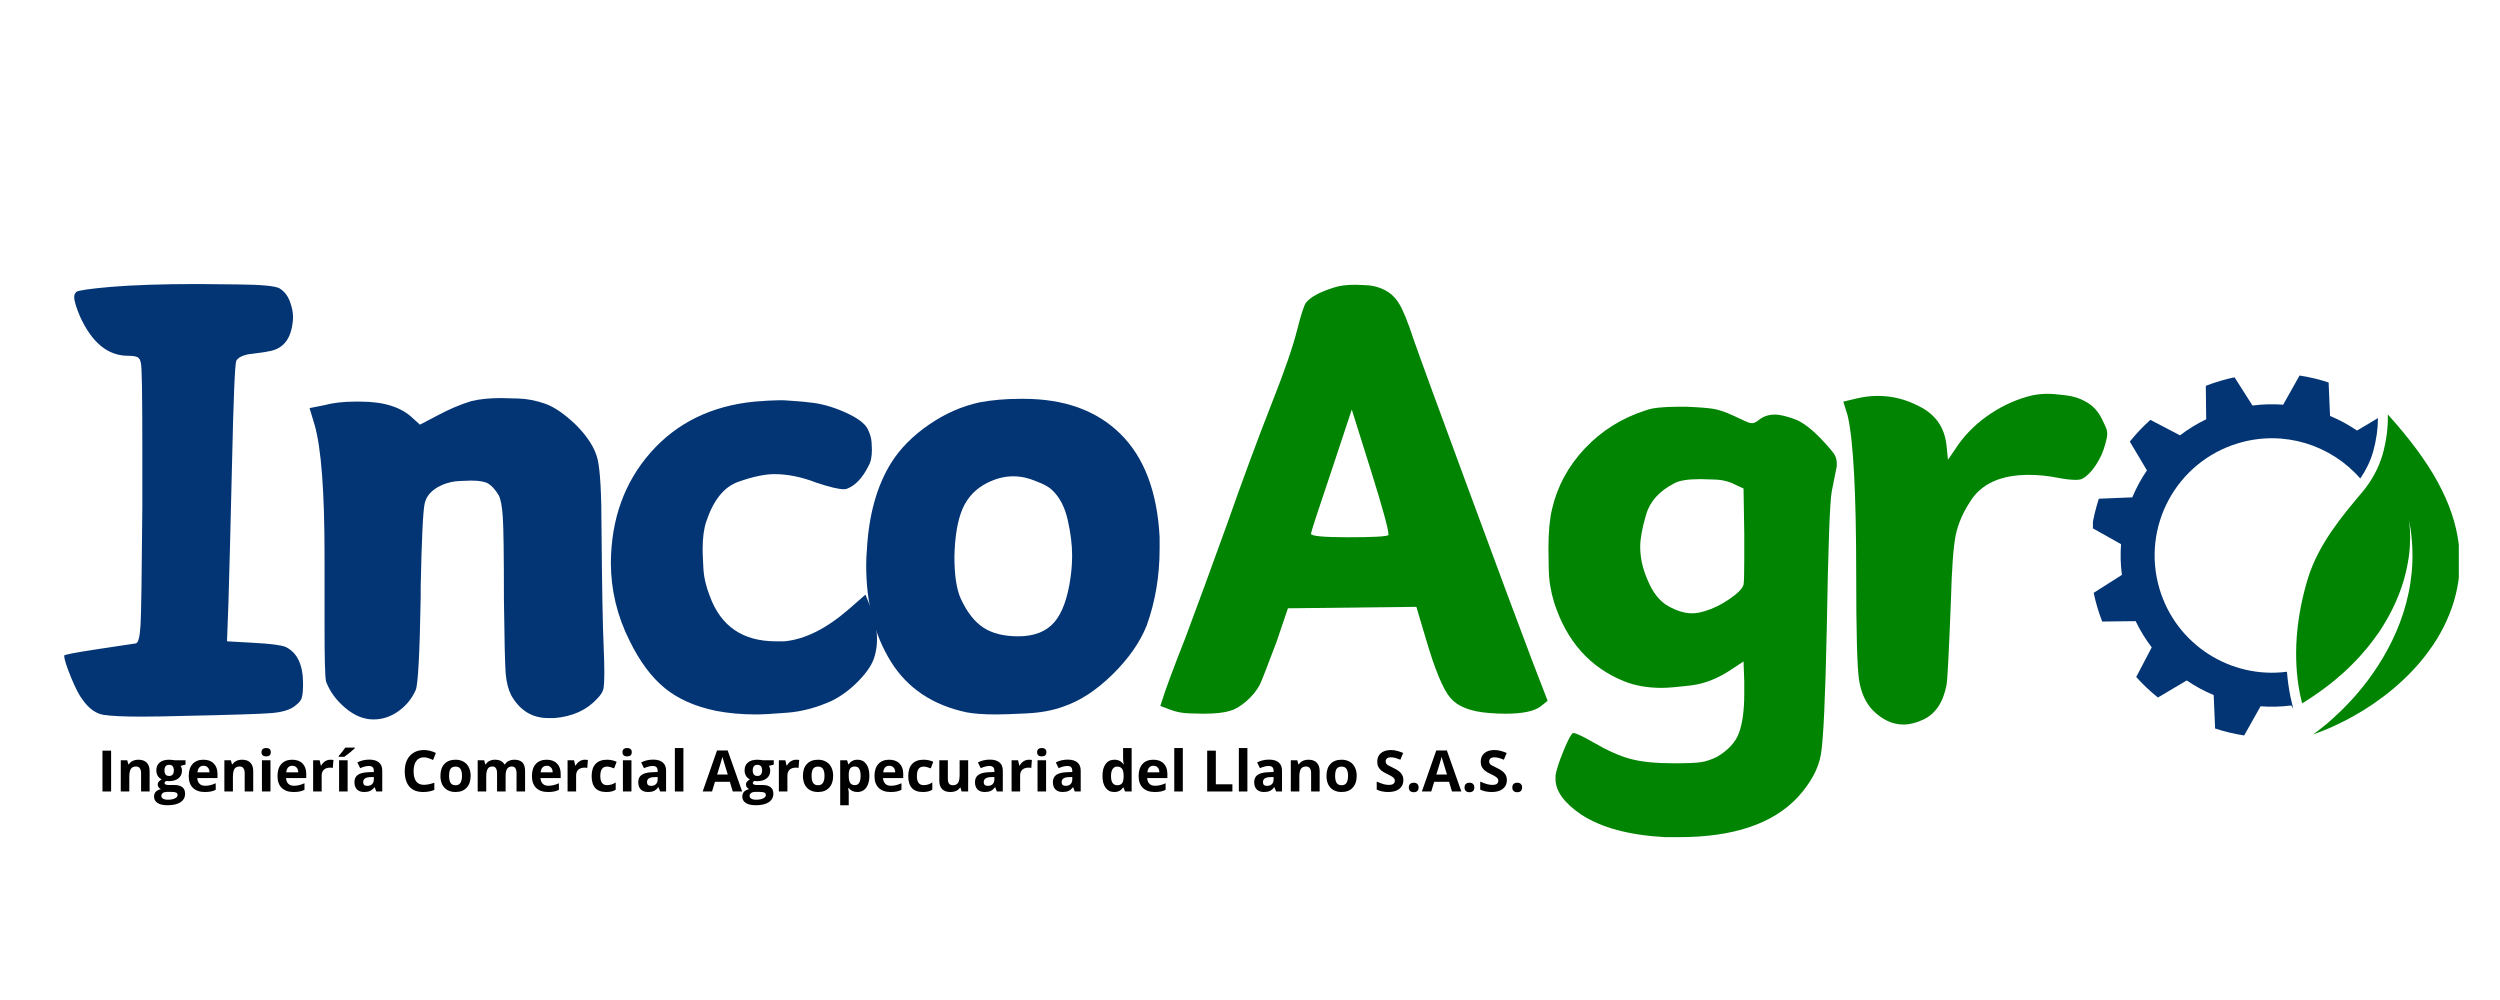 <svg xmlns="http://www.w3.org/2000/svg" xmlns:xlink="http://www.w3.org/1999/xlink" width="500" zoomAndPan="magnify" viewBox="0 0 375 150" height="200" preserveAspectRatio="xMidYMid meet" version="1.0"><defs><g/><clipPath id="5b97b44ee2"><path d="M 313.938 56.312 L 357 56.312 L 357 110.578 L 313.938 110.578 Z M 313.938 56.312 " clip-rule="nonzero"/></clipPath><clipPath id="ed7ab0eae5"><path d="M 344 62 L 368.824 62 L 368.824 110.578 L 344 110.578 Z M 344 62 " clip-rule="nonzero"/></clipPath></defs><rect x="-37.5" width="450" fill="#ffffff" y="-15" height="180" fill-opacity="1"/><rect x="-37.5" width="450" fill="#ffffff" y="-15" height="180" fill-opacity="1"/><g clip-path="url(#5b97b44ee2)"><path fill="#033474" d="M 319.473 66.238 C 320.406 65.074 321.434 63.984 322.555 62.98 L 327 65.301 C 328.211 64.379 329.523 63.566 330.93 62.891 L 330.871 57.875 C 331.566 57.605 332.273 57.363 333 57.148 C 333.723 56.93 334.449 56.746 335.18 56.594 L 337.871 60.828 C 339.418 60.629 340.961 60.59 342.477 60.703 L 344.934 56.328 C 346.422 56.559 347.879 56.906 349.293 57.375 L 349.504 62.391 C 350.922 62.98 352.277 63.719 353.551 64.582 L 356.695 62.715 C 356.691 64.34 356.445 66.047 355.957 67.793 C 355.562 69.164 354.895 70.539 354.039 71.773 C 349.656 66.746 342.586 64.445 335.77 66.473 C 326.461 69.238 321.16 79.027 323.926 88.332 C 326.422 96.727 334.629 101.863 343.043 100.762 C 343.145 102.035 343.316 103.281 343.562 104.492 C 343.652 104.93 343.758 105.383 343.883 105.875 L 343.988 106.289 L 343.688 105.82 C 342.141 106.02 340.598 106.059 339.082 105.945 L 336.625 110.32 C 335.137 110.09 333.68 109.742 332.266 109.273 L 332.055 104.258 C 330.637 103.668 329.277 102.93 328.008 102.066 L 323.691 104.629 C 322.527 103.699 321.438 102.668 320.434 101.551 L 322.758 97.102 C 321.832 95.895 321.023 94.582 320.348 93.172 L 315.328 93.23 C 315.062 92.539 314.816 91.828 314.602 91.105 C 314.387 90.379 314.203 89.652 314.051 88.926 L 318.285 86.234 C 318.082 84.688 318.043 83.145 318.156 81.625 L 313.781 79.168 C 314.012 77.684 314.363 76.227 314.828 74.809 L 319.844 74.602 C 320.438 73.18 321.172 71.824 322.039 70.555 L 319.473 66.238 " fill-opacity="1" fill-rule="nonzero"/></g><g clip-path="url(#ed7ab0eae5)"><path fill="#008402" d="M 346.977 110.16 C 346.977 110.16 347.051 110.113 347.188 110.008 C 347.324 109.906 347.527 109.754 347.785 109.555 C 348.043 109.355 348.355 109.109 348.715 108.816 C 348.891 108.672 349.082 108.516 349.281 108.344 C 349.477 108.168 349.684 107.984 349.902 107.789 C 350.336 107.398 350.805 106.965 351.293 106.488 C 351.781 106 352.289 105.473 352.812 104.906 C 352.941 104.762 353.07 104.617 353.203 104.473 C 353.332 104.32 353.465 104.168 353.598 104.016 C 353.859 103.703 354.125 103.387 354.391 103.059 C 354.652 102.727 354.922 102.398 355.184 102.043 C 355.445 101.691 355.703 101.332 355.961 100.961 C 358.031 98.008 359.883 94.414 360.93 90.453 C 361.059 89.957 361.18 89.457 361.285 88.953 C 361.391 88.453 361.484 87.945 361.559 87.426 C 361.715 86.391 361.816 85.344 361.855 84.293 C 361.891 83.227 361.867 82.152 361.777 81.07 C 361.734 80.531 361.676 79.992 361.598 79.445 C 361.516 78.898 361.418 78.352 361.305 77.805 C 361.297 77.754 361.289 77.73 361.289 77.73 L 361.305 77.805 C 361.355 78.074 361.535 79.102 361.52 80.699 C 361.516 81.5 361.465 82.457 361.316 83.539 C 361.16 84.609 360.922 85.828 360.531 87.141 C 360.336 87.793 360.102 88.473 359.828 89.184 C 359.559 89.895 359.23 90.605 358.863 91.359 C 358.5 92.113 358.074 92.867 357.598 93.645 C 357.359 94.035 357.113 94.438 356.844 94.828 C 356.574 95.219 356.289 95.613 355.988 96.016 C 355.395 96.824 354.727 97.613 353.996 98.43 C 353.633 98.844 353.242 99.234 352.84 99.641 C 352.438 100.039 352.02 100.457 351.578 100.852 C 349.812 102.453 347.738 104.023 345.316 105.508 C 345.207 105.074 345.105 104.637 345.016 104.199 C 344.441 101.383 344.297 98.426 344.516 95.48 C 344.629 94.016 344.828 92.527 345.113 91.059 C 345.254 90.32 345.422 89.602 345.602 88.863 C 345.785 88.133 345.988 87.402 346.211 86.684 C 347.77 81.715 351.074 77.68 354.312 73.848 C 355.738 72.18 356.812 70.176 357.383 68.199 C 357.938 66.227 358.23 64.176 358.168 62.164 C 361.359 65.703 363.859 69.027 365.625 72.246 C 366.508 73.855 367.211 75.438 367.742 76.996 C 368.273 78.559 368.613 80.074 368.805 81.582 C 368.898 82.328 368.957 83.082 368.969 83.812 C 368.98 84.543 368.953 85.266 368.895 85.984 C 368.777 87.426 368.492 88.801 368.102 90.156 C 367.297 92.836 366.004 95.352 364.391 97.559 C 361.188 102.008 356.789 105.301 353.223 107.301 C 352.777 107.551 352.348 107.789 351.934 108.008 C 351.52 108.227 351.117 108.418 350.742 108.598 C 350.363 108.781 350.008 108.945 349.676 109.098 C 349.348 109.246 349.035 109.371 348.758 109.484 C 348.199 109.711 347.754 109.883 347.445 109.996 C 347.141 110.109 346.977 110.16 346.977 110.16 " fill-opacity="1" fill-rule="nonzero"/></g><g fill="#033474" fill-opacity="1"><g transform="translate(6.396, 107.385)"><g><path d="M 10.109 -64.344 C 13.555 -64.633 17.938 -64.781 23.25 -64.781 C 23.895 -64.781 25.938 -64.758 29.375 -64.719 C 32.82 -64.688 34.867 -64.492 35.516 -64.141 C 36.234 -63.703 36.754 -63.051 37.078 -62.188 C 37.398 -61.332 37.562 -60.547 37.562 -59.828 C 37.562 -59.473 37.523 -59.078 37.453 -58.641 C 37.086 -56.273 35.867 -54.953 33.797 -54.672 C 33.578 -54.598 32.57 -54.453 30.781 -54.234 C 29.844 -54.016 29.266 -53.691 29.047 -53.266 C 28.836 -52.766 28.625 -47.598 28.406 -37.766 C 28.195 -28.797 28.02 -21.91 27.875 -17.109 L 27.656 -11.188 L 31.531 -10.969 C 34.188 -10.832 35.836 -10.617 36.484 -10.328 C 38.203 -9.473 39.062 -7.645 39.062 -4.844 C 39.062 -3.906 39.004 -3.223 38.891 -2.797 C 38.785 -2.367 38.484 -1.973 37.984 -1.609 C 37.266 -0.961 36.047 -0.566 34.328 -0.422 C 32.609 -0.285 28.234 -0.145 21.203 0 C 18.691 0.07 16.539 0.109 14.75 0.109 C 12.164 0.109 10.297 0.02 9.141 -0.156 C 7.992 -0.344 6.957 -1.082 6.031 -2.375 C 5.52 -3.008 4.926 -4.148 4.25 -5.797 C 3.57 -7.453 3.234 -8.535 3.234 -9.047 C 3.234 -9.18 4.879 -9.5 8.172 -10 C 11.547 -10.508 13.484 -10.801 13.984 -10.875 C 14.348 -10.938 14.582 -11.863 14.688 -13.656 C 14.789 -15.457 14.879 -21.344 14.953 -31.312 C 14.953 -34.758 14.953 -37.773 14.953 -40.359 C 14.953 -48.172 14.883 -52.332 14.75 -52.844 C 14.676 -53.344 14.508 -53.66 14.25 -53.797 C 14 -53.941 13.52 -54.016 12.812 -54.016 C 9.789 -54.016 7.383 -55.988 5.594 -59.938 C 5.02 -61.301 4.734 -62.27 4.734 -62.844 C 4.734 -63.133 4.836 -63.383 5.047 -63.594 C 5.266 -63.812 6.953 -64.062 10.109 -64.344 Z M 10.109 -64.344 "/></g></g></g><g fill="#033474" fill-opacity="1"><g transform="translate(43.198, 107.385)"><g><path d="M 27.547 -47.234 C 28.766 -47.523 30.234 -47.672 31.953 -47.672 C 32.316 -47.672 33.16 -47.648 34.484 -47.609 C 35.816 -47.578 37.195 -47.312 38.625 -46.812 C 39.988 -46.312 41.5 -45.27 43.156 -43.688 C 44.945 -41.895 46.039 -40.172 46.438 -38.516 C 46.832 -36.867 47.031 -33.32 47.031 -27.875 C 47.102 -19.406 47.207 -13.629 47.344 -10.547 C 47.414 -8.898 47.453 -7.535 47.453 -6.453 C 47.453 -5.453 47.414 -4.695 47.344 -4.188 C 47.27 -3.688 46.945 -3.148 46.375 -2.578 C 44.801 -0.859 42.648 0.109 39.922 0.328 C 39.641 0.328 39.352 0.328 39.062 0.328 C 36.625 0.328 34.758 -0.82 33.469 -3.125 C 33.039 -3.977 32.77 -5.051 32.656 -6.344 C 32.551 -7.633 32.461 -11.332 32.391 -17.438 C 32.391 -24.176 32.332 -28.316 32.219 -29.859 C 32.113 -31.398 31.922 -32.457 31.641 -33.031 C 31.141 -33.895 30.598 -34.504 30.016 -34.859 C 29.516 -35.148 28.656 -35.297 27.438 -35.297 C 27.227 -35.297 26.672 -35.273 25.766 -35.234 C 24.867 -35.203 23.992 -35.008 23.141 -34.656 C 23.066 -34.582 22.992 -34.547 22.922 -34.547 C 21.555 -33.898 20.75 -33 20.5 -31.844 C 20.25 -30.695 20.051 -26.539 19.906 -19.375 C 19.906 -18.727 19.906 -18.223 19.906 -17.859 C 19.758 -9.328 19.508 -4.664 19.156 -3.875 C 18.582 -2.582 17.719 -1.523 16.562 -0.703 C 15.414 0.117 14.164 0.531 12.812 0.531 C 11.375 0.531 9.973 -0.039 8.609 -1.188 C 7.242 -2.332 6.273 -3.66 5.703 -5.172 C 5.555 -5.879 5.484 -8.566 5.484 -13.234 C 5.484 -14.816 5.484 -16.609 5.484 -18.609 C 5.484 -20.547 5.484 -22.344 5.484 -24 C 5.484 -33.688 4.984 -40.25 3.984 -43.688 L 3.234 -46.172 L 5.375 -46.594 C 6.738 -46.957 8.281 -47.141 10 -47.141 C 10.289 -47.141 10.582 -47.141 10.875 -47.141 C 14.383 -47.141 17 -46.312 18.719 -44.656 L 19.797 -43.688 L 22.484 -45.094 C 24.211 -46.02 25.898 -46.734 27.547 -47.234 Z M 27.547 -47.234 "/></g></g></g><g fill="#033474" fill-opacity="1"><g transform="translate(88.395, 107.385)"><g><path d="M 24.75 -47.141 C 26.395 -47.273 27.613 -47.344 28.406 -47.344 C 28.695 -47.344 28.945 -47.344 29.156 -47.344 C 29.301 -47.344 29.836 -47.305 30.766 -47.234 C 31.703 -47.172 32.422 -47.102 32.922 -47.031 C 34.648 -46.883 36.445 -46.395 38.312 -45.562 C 40.176 -44.738 41.32 -43.898 41.75 -43.047 C 42.113 -42.328 42.312 -41.645 42.344 -41 C 42.375 -40.352 42.391 -39.992 42.391 -39.922 C 42.391 -38.848 42.211 -38.023 41.859 -37.453 C 40.992 -35.723 39.953 -34.609 38.734 -34.109 C 38.598 -34.035 38.422 -34 38.203 -34 C 37.41 -34 36.047 -34.32 34.109 -34.969 C 31.891 -35.832 29.773 -36.266 27.766 -36.266 C 26.328 -36.266 24.531 -35.883 22.375 -35.125 C 20.227 -34.375 18.617 -32.383 17.547 -29.156 C 17.18 -28.082 17 -26.688 17 -24.969 C 17 -24.531 17.035 -23.613 17.109 -22.219 C 17.18 -20.82 17.504 -19.406 18.078 -17.969 C 19.723 -13.445 23.023 -11.188 27.984 -11.188 C 28.41 -11.188 28.836 -11.188 29.266 -11.188 C 32.348 -11.477 35.578 -13.094 38.953 -16.031 L 41.422 -18.188 L 42.078 -16.578 C 42.797 -14.773 43.156 -13.086 43.156 -11.516 C 43.156 -10.648 43.047 -9.828 42.828 -9.047 C 42.535 -7.891 41.742 -6.645 40.453 -5.312 C 39.172 -3.988 37.812 -2.973 36.375 -2.266 C 34.145 -1.254 31.938 -0.66 29.75 -0.484 C 27.562 -0.305 25.969 -0.219 24.969 -0.219 C 22.883 -0.219 20.91 -0.395 19.047 -0.75 C 15.891 -1.395 13.305 -2.539 11.297 -4.188 C 9.285 -5.844 7.531 -8.211 6.031 -11.297 C 4.164 -15.023 3.234 -18.938 3.234 -23.031 C 3.297 -29.562 5.281 -35.051 9.188 -39.5 C 13.102 -43.945 18.289 -46.492 24.75 -47.141 Z M 24.75 -47.141 "/></g></g></g><g fill="#033474" fill-opacity="1"><g transform="translate(129.287, 107.385)"><g><path d="M 17.641 -47.031 C 19.516 -47.383 21.562 -47.562 23.781 -47.562 C 23.926 -47.562 24.07 -47.562 24.219 -47.562 C 30.383 -47.562 35.242 -45.801 38.797 -42.281 C 42.348 -38.77 44.301 -33.609 44.656 -26.797 C 44.656 -26.223 44.656 -25.648 44.656 -25.078 C 44.656 -20.984 44.008 -17.145 42.719 -13.562 C 41.719 -11.051 40.016 -8.609 37.609 -6.234 C 35.203 -3.867 32.742 -2.258 30.234 -1.406 C 28.66 -0.82 26.812 -0.477 24.688 -0.375 C 22.57 -0.27 21.051 -0.219 20.125 -0.219 C 18.332 -0.219 16.863 -0.32 15.719 -0.531 C 10.625 -1.613 6.836 -4.145 4.359 -8.125 C 1.879 -12.102 0.641 -16.926 0.641 -22.594 C 0.641 -23.383 0.676 -24.176 0.75 -24.969 C 1.039 -30.207 2.258 -34.547 4.406 -37.984 C 5.77 -40.141 7.656 -42.039 10.062 -43.688 C 12.469 -45.344 14.992 -46.457 17.641 -47.031 Z M 26.156 -35.188 C 25 -35.688 23.848 -35.938 22.703 -35.938 C 21.41 -35.938 20.117 -35.613 18.828 -34.969 C 17.109 -34.113 15.867 -32.82 15.109 -31.094 C 14.359 -29.375 13.945 -26.973 13.875 -23.891 C 13.875 -21.086 14.195 -18.973 14.844 -17.547 C 15.781 -15.535 16.91 -14.098 18.234 -13.234 C 19.566 -12.367 21.305 -11.938 23.453 -11.938 C 25.828 -11.938 27.625 -12.633 28.844 -14.031 C 30.062 -15.438 30.883 -17.719 31.312 -20.875 C 31.457 -21.945 31.531 -23.023 31.531 -24.109 C 31.531 -25.68 31.312 -27.438 30.875 -29.375 C 30.445 -31.312 29.66 -32.816 28.516 -33.891 C 28.086 -34.328 27.301 -34.758 26.156 -35.188 Z M 26.156 -35.188 "/></g></g></g><g fill="#008402" fill-opacity="1"><g transform="translate(171.674, 107.385)"><g><path d="M 28.406 -64.25 C 29.195 -64.531 30.273 -64.672 31.641 -64.672 C 31.785 -64.672 32.305 -64.648 33.203 -64.609 C 34.098 -64.578 34.938 -64.383 35.719 -64.031 C 36.727 -63.594 37.535 -62.891 38.141 -61.922 C 38.754 -60.953 39.492 -59.145 40.359 -56.5 C 41.285 -53.844 44.047 -46.289 48.641 -33.844 C 53.234 -21.395 56.391 -12.91 58.109 -8.391 L 60.469 -2.266 L 59.516 -1.5 C 58.578 -0.719 56.781 -0.328 54.125 -0.328 C 53.332 -0.328 52.508 -0.363 51.656 -0.438 C 48.926 -0.645 47.004 -1.395 45.891 -2.688 C 44.785 -3.977 43.551 -6.957 42.188 -11.625 L 40.781 -16.359 L 21.516 -16.141 L 19.797 -11.078 C 18.504 -7.641 17.68 -5.523 17.328 -4.734 C 16.828 -3.797 16.145 -2.953 15.281 -2.203 C 14.414 -1.453 13.594 -0.969 12.812 -0.75 C 11.875 -0.469 10.547 -0.328 8.828 -0.328 C 8.609 -0.328 7.926 -0.344 6.781 -0.375 C 5.633 -0.414 4.629 -0.613 3.766 -0.969 L 2.375 -1.5 L 3.125 -3.766 C 3.195 -3.984 3.41 -4.578 3.766 -5.547 C 4.117 -6.516 4.508 -7.551 4.938 -8.656 C 5.375 -9.77 5.773 -10.797 6.141 -11.734 C 7.859 -16.316 9.938 -21.984 12.375 -28.734 C 14.664 -35.266 16.961 -41.469 19.266 -47.344 C 21.055 -51.863 22.273 -55.414 22.922 -58 C 23.492 -60.227 23.926 -61.555 24.219 -61.984 C 24.926 -62.848 26.32 -63.602 28.406 -64.25 Z M 36.594 -27.125 C 36.594 -27.125 36.594 -27.156 36.594 -27.219 C 36.594 -28.008 35.727 -31.164 34 -36.688 L 31.094 -45.953 L 28.094 -36.906 C 26.082 -30.957 25.039 -27.766 24.969 -27.328 C 24.969 -26.973 26.832 -26.797 30.562 -26.797 C 34.289 -26.797 36.301 -26.906 36.594 -27.125 Z M 36.594 -27.125 "/></g></g></g><g fill="#008402" fill-opacity="1"><g transform="translate(229.031, 107.385)"><g><path d="M 17.859 -45.844 C 18.797 -46.195 20.41 -46.375 22.703 -46.375 C 23.066 -46.375 23.461 -46.375 23.891 -46.375 C 25.828 -46.301 27.207 -46.191 28.031 -46.047 C 28.852 -45.91 29.875 -45.555 31.094 -44.984 C 32.457 -44.336 33.227 -43.992 33.406 -43.953 C 33.594 -43.922 33.723 -43.906 33.797 -43.906 C 34.078 -43.906 34.43 -44.082 34.859 -44.438 C 35.504 -44.945 36.297 -45.203 37.234 -45.203 C 37.879 -45.203 38.828 -44.984 40.078 -44.547 C 41.336 -44.117 42.828 -42.973 44.547 -41.109 C 45.484 -40.098 46.039 -39.414 46.219 -39.062 C 46.395 -38.707 46.484 -38.312 46.484 -37.875 C 46.484 -37.727 46.484 -37.586 46.484 -37.453 C 45.984 -35.016 45.734 -33.758 45.734 -33.688 C 45.441 -32.176 45.191 -25.285 44.984 -13.016 C 44.766 -2.617 44.473 3.633 44.109 5.75 C 43.754 7.875 42.609 10.008 40.672 12.156 C 36.941 16.176 30.988 18.188 22.812 18.188 C 22.164 18.188 21.484 18.188 20.766 18.188 C 15.316 17.895 11.086 16.75 8.078 14.75 C 5.555 13.02 4.297 11.258 4.297 9.469 C 4.297 9.32 4.297 9.145 4.297 8.938 C 4.441 8.07 4.836 6.848 5.484 5.266 C 6.129 3.691 6.598 2.797 6.891 2.578 C 6.891 2.578 6.926 2.578 7 2.578 C 7.352 2.578 8.352 3.047 10 3.984 C 12.082 5.203 13.93 6.023 15.547 6.453 C 17.16 6.891 19.332 7.109 22.062 7.109 C 24.07 7.109 25.43 7.051 26.141 6.938 C 26.859 6.832 27.648 6.566 28.516 6.141 C 30.234 5.129 31.344 3.906 31.844 2.469 C 32.352 1.039 32.609 -0.891 32.609 -3.328 C 32.609 -3.91 32.609 -4.523 32.609 -5.172 L 32.5 -8.172 L 30.891 -7.109 C 28.805 -5.672 26.723 -4.828 24.641 -4.578 C 22.555 -4.328 21.086 -4.203 20.234 -4.203 C 18.148 -4.203 16.285 -4.523 14.641 -5.172 C 9.473 -7.242 5.957 -11.188 4.094 -17 C 3.582 -18.656 3.312 -20.32 3.281 -22 C 3.25 -23.688 3.234 -24.711 3.234 -25.078 C 3.234 -27.516 3.41 -29.484 3.766 -30.984 C 4.555 -34.43 6.207 -37.484 8.719 -40.141 C 11.227 -42.797 14.273 -44.695 17.859 -45.844 Z M 31.312 -34.656 C 30.383 -35.156 29.328 -35.422 28.141 -35.453 C 26.953 -35.492 26.254 -35.516 26.047 -35.516 C 24.109 -35.516 22.781 -35.297 22.062 -34.859 C 19.832 -33.711 18.43 -32.133 17.859 -30.125 C 17.285 -28.125 17 -26.547 17 -25.391 C 17 -23.742 17.359 -22.098 18.078 -20.453 C 18.867 -18.516 19.91 -17.188 21.203 -16.469 C 22.492 -15.75 23.676 -15.391 24.75 -15.391 C 25.395 -15.391 26.039 -15.5 26.688 -15.719 C 27.906 -16.07 29.141 -16.676 30.391 -17.531 C 31.648 -18.395 32.352 -19.113 32.5 -19.688 C 32.57 -20.051 32.609 -21.305 32.609 -23.453 C 32.609 -24.535 32.609 -25.828 32.609 -27.328 L 32.5 -34.109 Z M 31.312 -34.656 "/></g></g></g><g fill="#008402" fill-opacity="1"><g transform="translate(273.259, 107.385)"><g><path d="M 31.641 -48.094 C 32.359 -48.238 33.109 -48.312 33.891 -48.312 C 34.535 -48.312 35.43 -48.238 36.578 -48.094 C 37.734 -47.957 38.738 -47.641 39.594 -47.141 C 40.676 -46.555 41.504 -45.656 42.078 -44.438 C 42.504 -43.582 42.734 -43.047 42.766 -42.828 C 42.805 -42.609 42.828 -42.461 42.828 -42.391 C 42.828 -41.961 42.719 -41.391 42.5 -40.672 C 42.219 -39.598 41.754 -38.578 41.109 -37.609 C 40.461 -36.641 39.816 -35.977 39.172 -35.625 C 38.953 -35.477 38.594 -35.406 38.094 -35.406 C 37.375 -35.406 36.477 -35.508 35.406 -35.719 C 33.895 -36.008 32.457 -36.156 31.094 -36.156 C 26.863 -36.156 23.926 -34.828 22.281 -32.172 C 21.195 -30.523 20.473 -28.859 20.109 -27.172 C 19.754 -25.484 19.508 -22.164 19.375 -17.219 C 19.082 -9.613 18.863 -5.414 18.719 -4.625 C 18.219 -2.039 17.07 -0.32 15.281 0.531 C 14.207 1.039 13.203 1.297 12.266 1.297 C 10.617 1.297 9.078 0.578 7.641 -0.859 C 6.566 -2.004 5.883 -3.523 5.594 -5.422 C 5.312 -7.328 5.172 -12.586 5.172 -21.203 C 5.172 -33.535 4.738 -41.5 3.875 -45.094 L 3.234 -47.141 L 5.484 -47.672 C 6.492 -47.891 7.461 -48 8.391 -48 C 10.547 -48 12.594 -47.492 14.531 -46.484 C 17.039 -45.266 18.438 -43.289 18.719 -40.562 L 18.938 -38.422 L 20.547 -40.781 C 21.836 -42.57 23.469 -44.113 25.438 -45.406 C 27.414 -46.695 29.484 -47.594 31.641 -48.094 Z M 31.641 -48.094 "/></g></g></g><g fill="#000000" fill-opacity="1"><g transform="translate(14.604, 118.723)"><g><path d="M 0.766 0 L 0.766 -6.125 L 2.062 -6.125 L 2.062 0 Z M 0.766 0 "/></g></g></g><g fill="#000000" fill-opacity="1"><g transform="translate(17.442, 118.723)"><g><path d="M 5 0 L 3.719 0 L 3.719 -2.734 C 3.719 -3.066 3.656 -3.316 3.531 -3.484 C 3.414 -3.66 3.227 -3.75 2.969 -3.75 C 2.602 -3.75 2.344 -3.629 2.188 -3.391 C 2.031 -3.148 1.953 -2.754 1.953 -2.203 L 1.953 0 L 0.672 0 L 0.672 -4.688 L 1.641 -4.688 L 1.812 -4.078 L 1.891 -4.078 C 2.035 -4.305 2.234 -4.477 2.484 -4.594 C 2.734 -4.707 3.016 -4.766 3.328 -4.766 C 3.867 -4.766 4.281 -4.617 4.562 -4.328 C 4.852 -4.035 5 -3.609 5 -3.047 Z M 5 0 "/></g></g></g><g fill="#000000" fill-opacity="1"><g transform="translate(23.076, 118.723)"><g><path d="M 4.75 -4.688 L 4.75 -4.031 L 4.016 -3.844 C 4.148 -3.633 4.219 -3.398 4.219 -3.141 C 4.219 -2.641 4.039 -2.25 3.688 -1.969 C 3.332 -1.688 2.848 -1.547 2.234 -1.547 L 2 -1.562 L 1.812 -1.578 C 1.676 -1.473 1.609 -1.363 1.609 -1.25 C 1.609 -1.062 1.844 -0.969 2.312 -0.969 L 3.109 -0.969 C 3.617 -0.969 4.008 -0.859 4.281 -0.641 C 4.551 -0.422 4.688 -0.098 4.688 0.328 C 4.688 0.879 4.457 1.305 4 1.609 C 3.551 1.91 2.898 2.062 2.047 2.062 C 1.391 2.062 0.891 1.945 0.547 1.719 C 0.203 1.488 0.031 1.172 0.031 0.766 C 0.031 0.484 0.113 0.242 0.281 0.047 C 0.457 -0.141 0.719 -0.273 1.062 -0.359 C 0.926 -0.41 0.812 -0.5 0.719 -0.625 C 0.625 -0.75 0.578 -0.883 0.578 -1.031 C 0.578 -1.207 0.629 -1.352 0.734 -1.469 C 0.836 -1.594 0.984 -1.711 1.172 -1.828 C 0.93 -1.93 0.738 -2.098 0.594 -2.328 C 0.445 -2.566 0.375 -2.848 0.375 -3.172 C 0.375 -3.68 0.539 -4.07 0.875 -4.344 C 1.207 -4.625 1.68 -4.766 2.297 -4.766 C 2.43 -4.766 2.586 -4.754 2.766 -4.734 C 2.941 -4.711 3.055 -4.695 3.109 -4.688 Z M 1.125 0.656 C 1.125 0.832 1.207 0.973 1.375 1.078 C 1.551 1.18 1.789 1.234 2.094 1.234 C 2.551 1.234 2.91 1.164 3.172 1.031 C 3.43 0.906 3.562 0.738 3.562 0.531 C 3.562 0.352 3.484 0.227 3.328 0.156 C 3.172 0.094 2.938 0.062 2.625 0.062 L 1.953 0.062 C 1.723 0.062 1.523 0.113 1.359 0.219 C 1.203 0.332 1.125 0.477 1.125 0.656 Z M 1.594 -3.156 C 1.594 -2.895 1.648 -2.691 1.766 -2.547 C 1.879 -2.398 2.055 -2.328 2.297 -2.328 C 2.535 -2.328 2.711 -2.398 2.828 -2.547 C 2.941 -2.691 3 -2.895 3 -3.156 C 3 -3.719 2.766 -4 2.297 -4 C 1.828 -4 1.594 -3.719 1.594 -3.156 Z M 1.594 -3.156 "/></g></g></g><g fill="#000000" fill-opacity="1"><g transform="translate(27.919, 118.723)"><g><path d="M 2.609 -3.859 C 2.336 -3.859 2.125 -3.77 1.969 -3.594 C 1.82 -3.426 1.734 -3.188 1.703 -2.875 L 3.5 -2.875 C 3.5 -3.188 3.414 -3.426 3.25 -3.594 C 3.094 -3.77 2.879 -3.859 2.609 -3.859 Z M 2.797 0.078 C 2.035 0.078 1.441 -0.129 1.016 -0.547 C 0.598 -0.961 0.391 -1.551 0.391 -2.312 C 0.391 -3.094 0.582 -3.695 0.969 -4.125 C 1.363 -4.551 1.906 -4.766 2.594 -4.766 C 3.258 -4.766 3.773 -4.578 4.141 -4.203 C 4.516 -3.828 4.703 -3.305 4.703 -2.641 L 4.703 -2.016 L 1.672 -2.016 C 1.691 -1.66 1.801 -1.379 2 -1.172 C 2.195 -0.961 2.477 -0.859 2.844 -0.859 C 3.125 -0.859 3.391 -0.891 3.641 -0.953 C 3.898 -1.016 4.164 -1.109 4.438 -1.234 L 4.438 -0.25 C 4.207 -0.133 3.969 -0.051 3.719 0 C 3.469 0.051 3.16 0.078 2.797 0.078 Z M 2.797 0.078 "/></g></g></g><g fill="#000000" fill-opacity="1"><g transform="translate(32.984, 118.723)"><g><path d="M 5 0 L 3.719 0 L 3.719 -2.734 C 3.719 -3.066 3.656 -3.316 3.531 -3.484 C 3.414 -3.66 3.227 -3.75 2.969 -3.75 C 2.602 -3.75 2.344 -3.629 2.188 -3.391 C 2.031 -3.148 1.953 -2.754 1.953 -2.203 L 1.953 0 L 0.672 0 L 0.672 -4.688 L 1.641 -4.688 L 1.812 -4.078 L 1.891 -4.078 C 2.035 -4.305 2.234 -4.477 2.484 -4.594 C 2.734 -4.707 3.016 -4.766 3.328 -4.766 C 3.867 -4.766 4.281 -4.617 4.562 -4.328 C 4.852 -4.035 5 -3.609 5 -3.047 Z M 5 0 "/></g></g></g><g fill="#000000" fill-opacity="1"><g transform="translate(38.618, 118.723)"><g><path d="M 0.609 -5.891 C 0.609 -6.305 0.844 -6.516 1.312 -6.516 C 1.77 -6.516 2 -6.305 2 -5.891 C 2 -5.691 1.941 -5.535 1.828 -5.422 C 1.711 -5.316 1.539 -5.266 1.312 -5.266 C 0.844 -5.266 0.609 -5.473 0.609 -5.891 Z M 1.953 0 L 0.672 0 L 0.672 -4.688 L 1.953 -4.688 Z M 1.953 0 "/></g></g></g><g fill="#000000" fill-opacity="1"><g transform="translate(41.234, 118.723)"><g><path d="M 2.609 -3.859 C 2.336 -3.859 2.125 -3.77 1.969 -3.594 C 1.82 -3.426 1.734 -3.188 1.703 -2.875 L 3.5 -2.875 C 3.5 -3.188 3.414 -3.426 3.25 -3.594 C 3.094 -3.77 2.879 -3.859 2.609 -3.859 Z M 2.797 0.078 C 2.035 0.078 1.441 -0.129 1.016 -0.547 C 0.598 -0.961 0.391 -1.551 0.391 -2.312 C 0.391 -3.094 0.582 -3.695 0.969 -4.125 C 1.363 -4.551 1.906 -4.766 2.594 -4.766 C 3.258 -4.766 3.773 -4.578 4.141 -4.203 C 4.516 -3.828 4.703 -3.305 4.703 -2.641 L 4.703 -2.016 L 1.672 -2.016 C 1.691 -1.66 1.801 -1.379 2 -1.172 C 2.195 -0.961 2.477 -0.859 2.844 -0.859 C 3.125 -0.859 3.391 -0.891 3.641 -0.953 C 3.898 -1.016 4.164 -1.109 4.438 -1.234 L 4.438 -0.25 C 4.207 -0.133 3.969 -0.051 3.719 0 C 3.469 0.051 3.16 0.078 2.797 0.078 Z M 2.797 0.078 "/></g></g></g><g fill="#000000" fill-opacity="1"><g transform="translate(46.298, 118.723)"><g><path d="M 3.281 -4.766 C 3.457 -4.766 3.602 -4.754 3.719 -4.734 L 3.625 -3.531 C 3.52 -3.562 3.391 -3.578 3.234 -3.578 C 2.828 -3.578 2.508 -3.473 2.281 -3.266 C 2.062 -3.055 1.953 -2.766 1.953 -2.391 L 1.953 0 L 0.672 0 L 0.672 -4.688 L 1.641 -4.688 L 1.828 -3.891 L 1.891 -3.891 C 2.035 -4.16 2.227 -4.375 2.469 -4.531 C 2.719 -4.688 2.988 -4.766 3.281 -4.766 Z M 3.281 -4.766 "/></g></g></g><g fill="#000000" fill-opacity="1"><g transform="translate(50.191, 118.723)"><g><path d="M 1.953 0 L 0.672 0 L 0.672 -4.688 L 1.953 -4.688 Z M 0.609 -5.203 L 0.609 -5.312 C 1.086 -5.875 1.414 -6.297 1.594 -6.578 L 3.031 -6.578 L 3.031 -6.484 C 2.883 -6.336 2.633 -6.117 2.281 -5.828 C 1.926 -5.547 1.648 -5.336 1.453 -5.203 Z M 0.609 -5.203 "/></g></g></g><g fill="#000000" fill-opacity="1"><g transform="translate(52.807, 118.723)"><g><path d="M 3.641 0 L 3.391 -0.641 L 3.359 -0.641 C 3.148 -0.367 2.93 -0.18 2.703 -0.078 C 2.473 0.023 2.176 0.078 1.812 0.078 C 1.363 0.078 1.008 -0.047 0.75 -0.297 C 0.488 -0.555 0.359 -0.926 0.359 -1.406 C 0.359 -1.895 0.531 -2.258 0.875 -2.5 C 1.227 -2.738 1.754 -2.867 2.453 -2.891 L 3.266 -2.922 L 3.266 -3.125 C 3.266 -3.594 3.02 -3.828 2.531 -3.828 C 2.164 -3.828 1.727 -3.719 1.219 -3.5 L 0.797 -4.359 C 1.336 -4.641 1.938 -4.781 2.594 -4.781 C 3.219 -4.781 3.695 -4.641 4.031 -4.359 C 4.363 -4.086 4.531 -3.676 4.531 -3.125 L 4.531 0 Z M 3.266 -2.172 L 2.766 -2.156 C 2.398 -2.145 2.125 -2.078 1.938 -1.953 C 1.758 -1.828 1.672 -1.641 1.672 -1.391 C 1.672 -1.023 1.879 -0.844 2.297 -0.844 C 2.586 -0.844 2.82 -0.926 3 -1.094 C 3.176 -1.27 3.266 -1.5 3.266 -1.781 Z M 3.266 -2.172 "/></g></g></g><g fill="#000000" fill-opacity="1"><g transform="translate(57.985, 118.723)"><g/></g></g><g fill="#000000" fill-opacity="1"><g transform="translate(60.212, 118.723)"><g><path d="M 3.375 -5.125 C 2.883 -5.125 2.504 -4.941 2.234 -4.578 C 1.961 -4.211 1.828 -3.703 1.828 -3.047 C 1.828 -1.68 2.344 -1 3.375 -1 C 3.801 -1 4.32 -1.102 4.938 -1.312 L 4.938 -0.234 C 4.438 -0.023 3.875 0.078 3.25 0.078 C 2.363 0.078 1.68 -0.188 1.203 -0.719 C 0.734 -1.258 0.5 -2.035 0.5 -3.047 C 0.5 -3.691 0.613 -4.25 0.844 -4.719 C 1.07 -5.195 1.406 -5.566 1.844 -5.828 C 2.281 -6.086 2.789 -6.219 3.375 -6.219 C 3.969 -6.219 4.566 -6.07 5.172 -5.781 L 4.75 -4.719 C 4.52 -4.832 4.285 -4.926 4.047 -5 C 3.816 -5.082 3.594 -5.125 3.375 -5.125 Z M 3.375 -5.125 "/></g></g></g><g fill="#000000" fill-opacity="1"><g transform="translate(65.674, 118.723)"><g><path d="M 1.688 -2.344 C 1.688 -1.883 1.758 -1.535 1.906 -1.297 C 2.062 -1.055 2.312 -0.938 2.656 -0.938 C 3 -0.938 3.242 -1.055 3.391 -1.297 C 3.547 -1.535 3.625 -1.883 3.625 -2.344 C 3.625 -2.812 3.547 -3.16 3.391 -3.391 C 3.242 -3.617 3 -3.734 2.656 -3.734 C 2.312 -3.734 2.062 -3.617 1.906 -3.391 C 1.758 -3.16 1.688 -2.812 1.688 -2.344 Z M 4.922 -2.344 C 4.922 -1.582 4.719 -0.988 4.312 -0.562 C 3.914 -0.133 3.359 0.078 2.641 0.078 C 2.191 0.078 1.797 -0.016 1.453 -0.203 C 1.109 -0.398 0.844 -0.68 0.656 -1.047 C 0.477 -1.422 0.391 -1.852 0.391 -2.344 C 0.391 -3.113 0.586 -3.707 0.984 -4.125 C 1.379 -4.551 1.941 -4.766 2.672 -4.766 C 3.117 -4.766 3.516 -4.664 3.859 -4.469 C 4.203 -4.281 4.461 -4.004 4.641 -3.641 C 4.828 -3.273 4.922 -2.844 4.922 -2.344 Z M 4.922 -2.344 "/></g></g></g><g fill="#000000" fill-opacity="1"><g transform="translate(70.981, 118.723)"><g><path d="M 4.859 0 L 3.578 0 L 3.578 -2.734 C 3.578 -3.066 3.52 -3.316 3.406 -3.484 C 3.301 -3.66 3.125 -3.75 2.875 -3.75 C 2.551 -3.75 2.316 -3.629 2.172 -3.391 C 2.023 -3.148 1.953 -2.754 1.953 -2.203 L 1.953 0 L 0.672 0 L 0.672 -4.688 L 1.641 -4.688 L 1.812 -4.078 L 1.891 -4.078 C 2.016 -4.297 2.195 -4.461 2.438 -4.578 C 2.676 -4.703 2.945 -4.766 3.25 -4.766 C 3.945 -4.766 4.422 -4.535 4.672 -4.078 L 4.781 -4.078 C 4.906 -4.297 5.086 -4.461 5.328 -4.578 C 5.578 -4.703 5.859 -4.766 6.172 -4.766 C 6.703 -4.766 7.102 -4.629 7.375 -4.359 C 7.645 -4.086 7.781 -3.648 7.781 -3.047 L 7.781 0 L 6.5 0 L 6.5 -2.734 C 6.5 -3.066 6.441 -3.316 6.328 -3.484 C 6.211 -3.66 6.035 -3.75 5.797 -3.75 C 5.484 -3.75 5.25 -3.633 5.094 -3.406 C 4.938 -3.188 4.859 -2.832 4.859 -2.344 Z M 4.859 0 "/></g></g></g><g fill="#000000" fill-opacity="1"><g transform="translate(79.399, 118.723)"><g><path d="M 2.609 -3.859 C 2.336 -3.859 2.125 -3.77 1.969 -3.594 C 1.82 -3.426 1.734 -3.188 1.703 -2.875 L 3.5 -2.875 C 3.5 -3.188 3.414 -3.426 3.25 -3.594 C 3.094 -3.77 2.879 -3.859 2.609 -3.859 Z M 2.797 0.078 C 2.035 0.078 1.441 -0.129 1.016 -0.547 C 0.598 -0.961 0.391 -1.551 0.391 -2.312 C 0.391 -3.094 0.582 -3.695 0.969 -4.125 C 1.363 -4.551 1.906 -4.766 2.594 -4.766 C 3.258 -4.766 3.773 -4.578 4.141 -4.203 C 4.516 -3.828 4.703 -3.305 4.703 -2.641 L 4.703 -2.016 L 1.672 -2.016 C 1.691 -1.66 1.801 -1.379 2 -1.172 C 2.195 -0.961 2.477 -0.859 2.844 -0.859 C 3.125 -0.859 3.391 -0.891 3.641 -0.953 C 3.898 -1.016 4.164 -1.109 4.438 -1.234 L 4.438 -0.25 C 4.207 -0.133 3.969 -0.051 3.719 0 C 3.469 0.051 3.16 0.078 2.797 0.078 Z M 2.797 0.078 "/></g></g></g><g fill="#000000" fill-opacity="1"><g transform="translate(84.464, 118.723)"><g><path d="M 3.281 -4.766 C 3.457 -4.766 3.602 -4.754 3.719 -4.734 L 3.625 -3.531 C 3.52 -3.562 3.391 -3.578 3.234 -3.578 C 2.828 -3.578 2.508 -3.473 2.281 -3.266 C 2.062 -3.055 1.953 -2.766 1.953 -2.391 L 1.953 0 L 0.672 0 L 0.672 -4.688 L 1.641 -4.688 L 1.828 -3.891 L 1.891 -3.891 C 2.035 -4.16 2.227 -4.375 2.469 -4.531 C 2.719 -4.688 2.988 -4.766 3.281 -4.766 Z M 3.281 -4.766 "/></g></g></g><g fill="#000000" fill-opacity="1"><g transform="translate(88.356, 118.723)"><g><path d="M 2.578 0.078 C 1.117 0.078 0.391 -0.719 0.391 -2.312 C 0.391 -3.113 0.586 -3.723 0.984 -4.141 C 1.379 -4.555 1.945 -4.766 2.688 -4.766 C 3.227 -4.766 3.711 -4.66 4.141 -4.453 L 3.766 -3.469 C 3.566 -3.539 3.379 -3.602 3.203 -3.656 C 3.023 -3.707 2.852 -3.734 2.688 -3.734 C 2.02 -3.734 1.688 -3.266 1.688 -2.328 C 1.688 -1.41 2.02 -0.953 2.688 -0.953 C 2.926 -0.953 3.148 -0.984 3.359 -1.047 C 3.578 -1.109 3.789 -1.211 4 -1.359 L 4 -0.266 C 3.789 -0.129 3.578 -0.039 3.359 0 C 3.148 0.051 2.891 0.078 2.578 0.078 Z M 2.578 0.078 "/></g></g></g><g fill="#000000" fill-opacity="1"><g transform="translate(92.764, 118.723)"><g><path d="M 0.609 -5.891 C 0.609 -6.305 0.844 -6.516 1.312 -6.516 C 1.77 -6.516 2 -6.305 2 -5.891 C 2 -5.691 1.941 -5.535 1.828 -5.422 C 1.711 -5.316 1.539 -5.266 1.312 -5.266 C 0.844 -5.266 0.609 -5.473 0.609 -5.891 Z M 1.953 0 L 0.672 0 L 0.672 -4.688 L 1.953 -4.688 Z M 1.953 0 "/></g></g></g><g fill="#000000" fill-opacity="1"><g transform="translate(95.38, 118.723)"><g><path d="M 3.641 0 L 3.391 -0.641 L 3.359 -0.641 C 3.148 -0.367 2.93 -0.18 2.703 -0.078 C 2.473 0.023 2.176 0.078 1.812 0.078 C 1.363 0.078 1.008 -0.047 0.75 -0.297 C 0.488 -0.555 0.359 -0.926 0.359 -1.406 C 0.359 -1.895 0.531 -2.258 0.875 -2.5 C 1.227 -2.738 1.754 -2.867 2.453 -2.891 L 3.266 -2.922 L 3.266 -3.125 C 3.266 -3.594 3.02 -3.828 2.531 -3.828 C 2.164 -3.828 1.727 -3.719 1.219 -3.5 L 0.797 -4.359 C 1.336 -4.641 1.938 -4.781 2.594 -4.781 C 3.219 -4.781 3.695 -4.641 4.031 -4.359 C 4.363 -4.086 4.531 -3.676 4.531 -3.125 L 4.531 0 Z M 3.266 -2.172 L 2.766 -2.156 C 2.398 -2.145 2.125 -2.078 1.938 -1.953 C 1.758 -1.828 1.672 -1.641 1.672 -1.391 C 1.672 -1.023 1.879 -0.844 2.297 -0.844 C 2.586 -0.844 2.82 -0.926 3 -1.094 C 3.176 -1.27 3.266 -1.5 3.266 -1.781 Z M 3.266 -2.172 "/></g></g></g><g fill="#000000" fill-opacity="1"><g transform="translate(100.558, 118.723)"><g><path d="M 1.953 0 L 0.672 0 L 0.672 -6.516 L 1.953 -6.516 Z M 1.953 0 "/></g></g></g><g fill="#000000" fill-opacity="1"><g transform="translate(103.174, 118.723)"><g/></g></g><g fill="#000000" fill-opacity="1"><g transform="translate(105.4, 118.723)"><g><path d="M 4.516 0 L 4.078 -1.453 L 1.844 -1.453 L 1.406 0 L 0 0 L 2.156 -6.156 L 3.75 -6.156 L 5.922 0 Z M 3.766 -2.547 C 3.359 -3.867 3.129 -4.613 3.078 -4.781 C 3.023 -4.957 2.988 -5.098 2.969 -5.203 C 2.875 -4.836 2.609 -3.953 2.172 -2.547 Z M 3.766 -2.547 "/></g></g></g><g fill="#000000" fill-opacity="1"><g transform="translate(111.315, 118.723)"><g><path d="M 4.75 -4.688 L 4.75 -4.031 L 4.016 -3.844 C 4.148 -3.633 4.219 -3.398 4.219 -3.141 C 4.219 -2.641 4.039 -2.25 3.688 -1.969 C 3.332 -1.688 2.848 -1.547 2.234 -1.547 L 2 -1.562 L 1.812 -1.578 C 1.676 -1.473 1.609 -1.363 1.609 -1.25 C 1.609 -1.062 1.844 -0.969 2.312 -0.969 L 3.109 -0.969 C 3.617 -0.969 4.008 -0.859 4.281 -0.641 C 4.551 -0.422 4.688 -0.098 4.688 0.328 C 4.688 0.879 4.457 1.305 4 1.609 C 3.551 1.91 2.898 2.062 2.047 2.062 C 1.391 2.062 0.891 1.945 0.547 1.719 C 0.203 1.488 0.031 1.172 0.031 0.766 C 0.031 0.484 0.113 0.242 0.281 0.047 C 0.457 -0.141 0.719 -0.273 1.062 -0.359 C 0.926 -0.41 0.812 -0.5 0.719 -0.625 C 0.625 -0.75 0.578 -0.883 0.578 -1.031 C 0.578 -1.207 0.629 -1.352 0.734 -1.469 C 0.836 -1.594 0.984 -1.711 1.172 -1.828 C 0.93 -1.93 0.738 -2.098 0.594 -2.328 C 0.445 -2.566 0.375 -2.848 0.375 -3.172 C 0.375 -3.68 0.539 -4.07 0.875 -4.344 C 1.207 -4.625 1.68 -4.766 2.297 -4.766 C 2.43 -4.766 2.586 -4.754 2.766 -4.734 C 2.941 -4.711 3.055 -4.695 3.109 -4.688 Z M 1.125 0.656 C 1.125 0.832 1.207 0.973 1.375 1.078 C 1.551 1.18 1.789 1.234 2.094 1.234 C 2.551 1.234 2.91 1.164 3.172 1.031 C 3.43 0.906 3.562 0.738 3.562 0.531 C 3.562 0.352 3.484 0.227 3.328 0.156 C 3.172 0.094 2.938 0.062 2.625 0.062 L 1.953 0.062 C 1.723 0.062 1.523 0.113 1.359 0.219 C 1.203 0.332 1.125 0.477 1.125 0.656 Z M 1.594 -3.156 C 1.594 -2.895 1.648 -2.691 1.766 -2.547 C 1.879 -2.398 2.055 -2.328 2.297 -2.328 C 2.535 -2.328 2.711 -2.398 2.828 -2.547 C 2.941 -2.691 3 -2.895 3 -3.156 C 3 -3.719 2.766 -4 2.297 -4 C 1.828 -4 1.594 -3.719 1.594 -3.156 Z M 1.594 -3.156 "/></g></g></g><g fill="#000000" fill-opacity="1"><g transform="translate(116.158, 118.723)"><g><path d="M 3.281 -4.766 C 3.457 -4.766 3.602 -4.754 3.719 -4.734 L 3.625 -3.531 C 3.52 -3.562 3.391 -3.578 3.234 -3.578 C 2.828 -3.578 2.508 -3.473 2.281 -3.266 C 2.062 -3.055 1.953 -2.766 1.953 -2.391 L 1.953 0 L 0.672 0 L 0.672 -4.688 L 1.641 -4.688 L 1.828 -3.891 L 1.891 -3.891 C 2.035 -4.16 2.227 -4.375 2.469 -4.531 C 2.719 -4.688 2.988 -4.766 3.281 -4.766 Z M 3.281 -4.766 "/></g></g></g><g fill="#000000" fill-opacity="1"><g transform="translate(120.05, 118.723)"><g><path d="M 1.688 -2.344 C 1.688 -1.883 1.758 -1.535 1.906 -1.297 C 2.062 -1.055 2.312 -0.938 2.656 -0.938 C 3 -0.938 3.242 -1.055 3.391 -1.297 C 3.547 -1.535 3.625 -1.883 3.625 -2.344 C 3.625 -2.812 3.547 -3.16 3.391 -3.391 C 3.242 -3.617 3 -3.734 2.656 -3.734 C 2.312 -3.734 2.062 -3.617 1.906 -3.391 C 1.758 -3.16 1.688 -2.812 1.688 -2.344 Z M 4.922 -2.344 C 4.922 -1.582 4.719 -0.988 4.312 -0.562 C 3.914 -0.133 3.359 0.078 2.641 0.078 C 2.191 0.078 1.797 -0.016 1.453 -0.203 C 1.109 -0.398 0.844 -0.68 0.656 -1.047 C 0.477 -1.422 0.391 -1.852 0.391 -2.344 C 0.391 -3.113 0.586 -3.707 0.984 -4.125 C 1.379 -4.551 1.941 -4.766 2.672 -4.766 C 3.117 -4.766 3.516 -4.664 3.859 -4.469 C 4.203 -4.281 4.461 -4.004 4.641 -3.641 C 4.828 -3.273 4.922 -2.844 4.922 -2.344 Z M 4.922 -2.344 "/></g></g></g><g fill="#000000" fill-opacity="1"><g transform="translate(125.358, 118.723)"><g><path d="M 3.234 0.078 C 2.691 0.078 2.266 -0.117 1.953 -0.516 L 1.875 -0.516 C 1.926 -0.117 1.953 0.102 1.953 0.156 L 1.953 2.062 L 0.672 2.062 L 0.672 -4.688 L 1.703 -4.688 L 1.891 -4.078 L 1.953 -4.078 C 2.242 -4.535 2.688 -4.766 3.281 -4.766 C 3.832 -4.766 4.266 -4.551 4.578 -4.125 C 4.891 -3.695 5.047 -3.102 5.047 -2.344 C 5.047 -1.844 4.973 -1.41 4.828 -1.047 C 4.68 -0.68 4.473 -0.398 4.203 -0.203 C 3.93 -0.016 3.609 0.078 3.234 0.078 Z M 2.859 -3.75 C 2.547 -3.75 2.316 -3.648 2.172 -3.453 C 2.023 -3.266 1.953 -2.945 1.953 -2.5 L 1.953 -2.359 C 1.953 -1.859 2.023 -1.5 2.172 -1.281 C 2.316 -1.062 2.551 -0.953 2.875 -0.953 C 3.445 -0.953 3.734 -1.422 3.734 -2.359 C 3.734 -2.828 3.66 -3.176 3.516 -3.406 C 3.379 -3.633 3.16 -3.75 2.859 -3.75 Z M 2.859 -3.75 "/></g></g></g><g fill="#000000" fill-opacity="1"><g transform="translate(130.782, 118.723)"><g><path d="M 2.609 -3.859 C 2.336 -3.859 2.125 -3.77 1.969 -3.594 C 1.82 -3.426 1.734 -3.188 1.703 -2.875 L 3.5 -2.875 C 3.5 -3.188 3.414 -3.426 3.25 -3.594 C 3.094 -3.77 2.879 -3.859 2.609 -3.859 Z M 2.797 0.078 C 2.035 0.078 1.441 -0.129 1.016 -0.547 C 0.598 -0.961 0.391 -1.551 0.391 -2.312 C 0.391 -3.094 0.582 -3.695 0.969 -4.125 C 1.363 -4.551 1.906 -4.766 2.594 -4.766 C 3.258 -4.766 3.773 -4.578 4.141 -4.203 C 4.516 -3.828 4.703 -3.305 4.703 -2.641 L 4.703 -2.016 L 1.672 -2.016 C 1.691 -1.66 1.801 -1.379 2 -1.172 C 2.195 -0.961 2.477 -0.859 2.844 -0.859 C 3.125 -0.859 3.391 -0.891 3.641 -0.953 C 3.898 -1.016 4.164 -1.109 4.438 -1.234 L 4.438 -0.25 C 4.207 -0.133 3.969 -0.051 3.719 0 C 3.469 0.051 3.16 0.078 2.797 0.078 Z M 2.797 0.078 "/></g></g></g><g fill="#000000" fill-opacity="1"><g transform="translate(135.847, 118.723)"><g><path d="M 2.578 0.078 C 1.117 0.078 0.391 -0.719 0.391 -2.312 C 0.391 -3.113 0.586 -3.723 0.984 -4.141 C 1.379 -4.555 1.945 -4.766 2.688 -4.766 C 3.227 -4.766 3.711 -4.66 4.141 -4.453 L 3.766 -3.469 C 3.566 -3.539 3.379 -3.602 3.203 -3.656 C 3.023 -3.707 2.852 -3.734 2.688 -3.734 C 2.02 -3.734 1.688 -3.266 1.688 -2.328 C 1.688 -1.41 2.02 -0.953 2.688 -0.953 C 2.926 -0.953 3.148 -0.984 3.359 -1.047 C 3.578 -1.109 3.789 -1.211 4 -1.359 L 4 -0.266 C 3.789 -0.129 3.578 -0.039 3.359 0 C 3.148 0.051 2.891 0.078 2.578 0.078 Z M 2.578 0.078 "/></g></g></g><g fill="#000000" fill-opacity="1"><g transform="translate(140.255, 118.723)"><g><path d="M 3.984 0 L 3.812 -0.594 L 3.75 -0.594 C 3.613 -0.375 3.422 -0.207 3.172 -0.094 C 2.922 0.02 2.633 0.078 2.312 0.078 C 1.758 0.078 1.344 -0.066 1.062 -0.359 C 0.781 -0.648 0.641 -1.07 0.641 -1.625 L 0.641 -4.688 L 1.922 -4.688 L 1.922 -1.953 C 1.922 -1.609 1.977 -1.352 2.094 -1.188 C 2.219 -1.02 2.41 -0.938 2.672 -0.938 C 3.035 -0.938 3.297 -1.055 3.453 -1.297 C 3.609 -1.535 3.688 -1.93 3.688 -2.484 L 3.688 -4.688 L 4.969 -4.688 L 4.969 0 Z M 3.984 0 "/></g></g></g><g fill="#000000" fill-opacity="1"><g transform="translate(145.889, 118.723)"><g><path d="M 3.641 0 L 3.391 -0.641 L 3.359 -0.641 C 3.148 -0.367 2.93 -0.18 2.703 -0.078 C 2.473 0.023 2.176 0.078 1.812 0.078 C 1.363 0.078 1.008 -0.047 0.75 -0.297 C 0.488 -0.555 0.359 -0.926 0.359 -1.406 C 0.359 -1.895 0.531 -2.258 0.875 -2.5 C 1.227 -2.738 1.754 -2.867 2.453 -2.891 L 3.266 -2.922 L 3.266 -3.125 C 3.266 -3.594 3.02 -3.828 2.531 -3.828 C 2.164 -3.828 1.727 -3.719 1.219 -3.5 L 0.797 -4.359 C 1.336 -4.641 1.938 -4.781 2.594 -4.781 C 3.219 -4.781 3.695 -4.641 4.031 -4.359 C 4.363 -4.086 4.531 -3.676 4.531 -3.125 L 4.531 0 Z M 3.266 -2.172 L 2.766 -2.156 C 2.398 -2.145 2.125 -2.078 1.938 -1.953 C 1.758 -1.828 1.672 -1.641 1.672 -1.391 C 1.672 -1.023 1.879 -0.844 2.297 -0.844 C 2.586 -0.844 2.82 -0.926 3 -1.094 C 3.176 -1.27 3.266 -1.5 3.266 -1.781 Z M 3.266 -2.172 "/></g></g></g><g fill="#000000" fill-opacity="1"><g transform="translate(151.066, 118.723)"><g><path d="M 3.281 -4.766 C 3.457 -4.766 3.602 -4.754 3.719 -4.734 L 3.625 -3.531 C 3.52 -3.562 3.391 -3.578 3.234 -3.578 C 2.828 -3.578 2.508 -3.473 2.281 -3.266 C 2.062 -3.055 1.953 -2.766 1.953 -2.391 L 1.953 0 L 0.672 0 L 0.672 -4.688 L 1.641 -4.688 L 1.828 -3.891 L 1.891 -3.891 C 2.035 -4.16 2.227 -4.375 2.469 -4.531 C 2.719 -4.688 2.988 -4.766 3.281 -4.766 Z M 3.281 -4.766 "/></g></g></g><g fill="#000000" fill-opacity="1"><g transform="translate(154.959, 118.723)"><g><path d="M 0.609 -5.891 C 0.609 -6.305 0.844 -6.516 1.312 -6.516 C 1.77 -6.516 2 -6.305 2 -5.891 C 2 -5.691 1.941 -5.535 1.828 -5.422 C 1.711 -5.316 1.539 -5.266 1.312 -5.266 C 0.844 -5.266 0.609 -5.473 0.609 -5.891 Z M 1.953 0 L 0.672 0 L 0.672 -4.688 L 1.953 -4.688 Z M 1.953 0 "/></g></g></g><g fill="#000000" fill-opacity="1"><g transform="translate(157.575, 118.723)"><g><path d="M 3.641 0 L 3.391 -0.641 L 3.359 -0.641 C 3.148 -0.367 2.93 -0.18 2.703 -0.078 C 2.473 0.023 2.176 0.078 1.812 0.078 C 1.363 0.078 1.008 -0.047 0.75 -0.297 C 0.488 -0.555 0.359 -0.926 0.359 -1.406 C 0.359 -1.895 0.531 -2.258 0.875 -2.5 C 1.227 -2.738 1.754 -2.867 2.453 -2.891 L 3.266 -2.922 L 3.266 -3.125 C 3.266 -3.594 3.02 -3.828 2.531 -3.828 C 2.164 -3.828 1.727 -3.719 1.219 -3.5 L 0.797 -4.359 C 1.336 -4.641 1.938 -4.781 2.594 -4.781 C 3.219 -4.781 3.695 -4.641 4.031 -4.359 C 4.363 -4.086 4.531 -3.676 4.531 -3.125 L 4.531 0 Z M 3.266 -2.172 L 2.766 -2.156 C 2.398 -2.145 2.125 -2.078 1.938 -1.953 C 1.758 -1.828 1.672 -1.641 1.672 -1.391 C 1.672 -1.023 1.879 -0.844 2.297 -0.844 C 2.586 -0.844 2.82 -0.926 3 -1.094 C 3.176 -1.27 3.266 -1.5 3.266 -1.781 Z M 3.266 -2.172 "/></g></g></g><g fill="#000000" fill-opacity="1"><g transform="translate(162.753, 118.723)"><g/></g></g><g fill="#000000" fill-opacity="1"><g transform="translate(164.98, 118.723)"><g><path d="M 2.156 0.078 C 1.602 0.078 1.172 -0.133 0.859 -0.562 C 0.547 -0.988 0.391 -1.578 0.391 -2.328 C 0.391 -3.098 0.547 -3.695 0.859 -4.125 C 1.18 -4.551 1.625 -4.766 2.188 -4.766 C 2.77 -4.766 3.219 -4.535 3.531 -4.078 L 3.578 -4.078 C 3.516 -4.43 3.484 -4.742 3.484 -5.016 L 3.484 -6.516 L 4.766 -6.516 L 4.766 0 L 3.781 0 L 3.531 -0.609 L 3.484 -0.609 C 3.191 -0.148 2.75 0.078 2.156 0.078 Z M 2.594 -0.938 C 2.926 -0.938 3.164 -1.031 3.312 -1.219 C 3.469 -1.406 3.551 -1.727 3.562 -2.188 L 3.562 -2.328 C 3.562 -2.828 3.484 -3.188 3.328 -3.406 C 3.18 -3.625 2.93 -3.734 2.578 -3.734 C 2.297 -3.734 2.07 -3.609 1.906 -3.359 C 1.75 -3.117 1.672 -2.77 1.672 -2.312 C 1.672 -1.852 1.75 -1.508 1.906 -1.281 C 2.07 -1.051 2.301 -0.938 2.594 -0.938 Z M 2.594 -0.938 "/></g></g></g><g fill="#000000" fill-opacity="1"><g transform="translate(170.404, 118.723)"><g><path d="M 2.609 -3.859 C 2.336 -3.859 2.125 -3.77 1.969 -3.594 C 1.82 -3.426 1.734 -3.188 1.703 -2.875 L 3.5 -2.875 C 3.5 -3.188 3.414 -3.426 3.25 -3.594 C 3.094 -3.77 2.879 -3.859 2.609 -3.859 Z M 2.797 0.078 C 2.035 0.078 1.441 -0.129 1.016 -0.547 C 0.598 -0.961 0.391 -1.551 0.391 -2.312 C 0.391 -3.094 0.582 -3.695 0.969 -4.125 C 1.363 -4.551 1.906 -4.766 2.594 -4.766 C 3.258 -4.766 3.773 -4.578 4.141 -4.203 C 4.516 -3.828 4.703 -3.305 4.703 -2.641 L 4.703 -2.016 L 1.672 -2.016 C 1.691 -1.66 1.801 -1.379 2 -1.172 C 2.195 -0.961 2.477 -0.859 2.844 -0.859 C 3.125 -0.859 3.391 -0.891 3.641 -0.953 C 3.898 -1.016 4.164 -1.109 4.438 -1.234 L 4.438 -0.25 C 4.207 -0.133 3.969 -0.051 3.719 0 C 3.469 0.051 3.16 0.078 2.797 0.078 Z M 2.797 0.078 "/></g></g></g><g fill="#000000" fill-opacity="1"><g transform="translate(175.469, 118.723)"><g><path d="M 1.953 0 L 0.672 0 L 0.672 -6.516 L 1.953 -6.516 Z M 1.953 0 "/></g></g></g><g fill="#000000" fill-opacity="1"><g transform="translate(178.085, 118.723)"><g/></g></g><g fill="#000000" fill-opacity="1"><g transform="translate(180.312, 118.723)"><g><path d="M 0.766 0 L 0.766 -6.125 L 2.062 -6.125 L 2.062 -1.078 L 4.547 -1.078 L 4.547 0 Z M 0.766 0 "/></g></g></g><g fill="#000000" fill-opacity="1"><g transform="translate(185.155, 118.723)"><g><path d="M 1.953 0 L 0.672 0 L 0.672 -6.516 L 1.953 -6.516 Z M 1.953 0 "/></g></g></g><g fill="#000000" fill-opacity="1"><g transform="translate(187.771, 118.723)"><g><path d="M 3.641 0 L 3.391 -0.641 L 3.359 -0.641 C 3.148 -0.367 2.93 -0.18 2.703 -0.078 C 2.473 0.023 2.176 0.078 1.812 0.078 C 1.363 0.078 1.008 -0.047 0.75 -0.297 C 0.488 -0.555 0.359 -0.926 0.359 -1.406 C 0.359 -1.895 0.531 -2.258 0.875 -2.5 C 1.227 -2.738 1.754 -2.867 2.453 -2.891 L 3.266 -2.922 L 3.266 -3.125 C 3.266 -3.594 3.02 -3.828 2.531 -3.828 C 2.164 -3.828 1.727 -3.719 1.219 -3.5 L 0.797 -4.359 C 1.336 -4.641 1.938 -4.781 2.594 -4.781 C 3.219 -4.781 3.695 -4.641 4.031 -4.359 C 4.363 -4.086 4.531 -3.676 4.531 -3.125 L 4.531 0 Z M 3.266 -2.172 L 2.766 -2.156 C 2.398 -2.145 2.125 -2.078 1.938 -1.953 C 1.758 -1.828 1.672 -1.641 1.672 -1.391 C 1.672 -1.023 1.879 -0.844 2.297 -0.844 C 2.586 -0.844 2.82 -0.926 3 -1.094 C 3.176 -1.27 3.266 -1.5 3.266 -1.781 Z M 3.266 -2.172 "/></g></g></g><g fill="#000000" fill-opacity="1"><g transform="translate(192.948, 118.723)"><g><path d="M 5 0 L 3.719 0 L 3.719 -2.734 C 3.719 -3.066 3.656 -3.316 3.531 -3.484 C 3.414 -3.66 3.227 -3.75 2.969 -3.75 C 2.602 -3.75 2.344 -3.629 2.188 -3.391 C 2.031 -3.148 1.953 -2.754 1.953 -2.203 L 1.953 0 L 0.672 0 L 0.672 -4.688 L 1.641 -4.688 L 1.812 -4.078 L 1.891 -4.078 C 2.035 -4.305 2.234 -4.477 2.484 -4.594 C 2.734 -4.707 3.016 -4.766 3.328 -4.766 C 3.867 -4.766 4.281 -4.617 4.562 -4.328 C 4.852 -4.035 5 -3.609 5 -3.047 Z M 5 0 "/></g></g></g><g fill="#000000" fill-opacity="1"><g transform="translate(198.582, 118.723)"><g><path d="M 1.688 -2.344 C 1.688 -1.883 1.758 -1.535 1.906 -1.297 C 2.062 -1.055 2.312 -0.938 2.656 -0.938 C 3 -0.938 3.242 -1.055 3.391 -1.297 C 3.547 -1.535 3.625 -1.883 3.625 -2.344 C 3.625 -2.812 3.547 -3.16 3.391 -3.391 C 3.242 -3.617 3 -3.734 2.656 -3.734 C 2.312 -3.734 2.062 -3.617 1.906 -3.391 C 1.758 -3.16 1.688 -2.812 1.688 -2.344 Z M 4.922 -2.344 C 4.922 -1.582 4.719 -0.988 4.312 -0.562 C 3.914 -0.133 3.359 0.078 2.641 0.078 C 2.191 0.078 1.797 -0.016 1.453 -0.203 C 1.109 -0.398 0.844 -0.68 0.656 -1.047 C 0.477 -1.422 0.391 -1.852 0.391 -2.344 C 0.391 -3.113 0.586 -3.707 0.984 -4.125 C 1.379 -4.551 1.941 -4.766 2.672 -4.766 C 3.117 -4.766 3.516 -4.664 3.859 -4.469 C 4.203 -4.281 4.461 -4.004 4.641 -3.641 C 4.828 -3.273 4.922 -2.844 4.922 -2.344 Z M 4.922 -2.344 "/></g></g></g><g fill="#000000" fill-opacity="1"><g transform="translate(203.89, 118.723)"><g/></g></g><g fill="#000000" fill-opacity="1"><g transform="translate(206.117, 118.723)"><g><path d="M 4.391 -1.703 C 4.391 -1.148 4.188 -0.711 3.781 -0.391 C 3.383 -0.078 2.832 0.078 2.125 0.078 C 1.469 0.078 0.891 -0.039 0.391 -0.281 L 0.391 -1.484 C 0.805 -1.305 1.156 -1.176 1.438 -1.094 C 1.727 -1.02 1.992 -0.984 2.234 -0.984 C 2.516 -0.984 2.727 -1.035 2.875 -1.141 C 3.031 -1.254 3.109 -1.422 3.109 -1.641 C 3.109 -1.754 3.07 -1.859 3 -1.953 C 2.938 -2.047 2.836 -2.133 2.703 -2.219 C 2.578 -2.312 2.316 -2.453 1.922 -2.641 C 1.547 -2.816 1.266 -2.984 1.078 -3.141 C 0.891 -3.305 0.738 -3.492 0.625 -3.703 C 0.52 -3.922 0.469 -4.176 0.469 -4.469 C 0.469 -5.008 0.648 -5.438 1.016 -5.75 C 1.379 -6.062 1.883 -6.219 2.531 -6.219 C 2.852 -6.219 3.156 -6.176 3.438 -6.094 C 3.727 -6.02 4.035 -5.914 4.359 -5.781 L 3.938 -4.766 C 3.613 -4.898 3.344 -4.992 3.125 -5.047 C 2.914 -5.098 2.707 -5.125 2.5 -5.125 C 2.25 -5.125 2.055 -5.066 1.922 -4.953 C 1.797 -4.836 1.734 -4.691 1.734 -4.516 C 1.734 -4.398 1.758 -4.297 1.812 -4.203 C 1.863 -4.117 1.945 -4.035 2.062 -3.953 C 2.176 -3.879 2.453 -3.738 2.891 -3.531 C 3.461 -3.258 3.852 -2.984 4.062 -2.703 C 4.281 -2.43 4.391 -2.098 4.391 -1.703 Z M 4.391 -1.703 "/></g></g></g><g fill="#000000" fill-opacity="1"><g transform="translate(210.838, 118.723)"><g><path d="M 0.484 -0.594 C 0.484 -0.832 0.547 -1.008 0.672 -1.125 C 0.797 -1.25 0.984 -1.312 1.234 -1.312 C 1.461 -1.312 1.641 -1.25 1.766 -1.125 C 1.891 -1 1.953 -0.82 1.953 -0.594 C 1.953 -0.375 1.891 -0.203 1.766 -0.078 C 1.641 0.047 1.461 0.109 1.234 0.109 C 0.992 0.109 0.805 0.047 0.672 -0.078 C 0.547 -0.203 0.484 -0.375 0.484 -0.594 Z M 0.484 -0.594 "/></g></g></g><g fill="#000000" fill-opacity="1"><g transform="translate(213.282, 118.723)"><g><path d="M 4.516 0 L 4.078 -1.453 L 1.844 -1.453 L 1.406 0 L 0 0 L 2.156 -6.156 L 3.75 -6.156 L 5.922 0 Z M 3.766 -2.547 C 3.359 -3.867 3.129 -4.613 3.078 -4.781 C 3.023 -4.957 2.988 -5.098 2.969 -5.203 C 2.875 -4.836 2.609 -3.953 2.172 -2.547 Z M 3.766 -2.547 "/></g></g></g><g fill="#000000" fill-opacity="1"><g transform="translate(219.197, 118.723)"><g><path d="M 0.484 -0.594 C 0.484 -0.832 0.547 -1.008 0.672 -1.125 C 0.797 -1.25 0.984 -1.312 1.234 -1.312 C 1.461 -1.312 1.641 -1.25 1.766 -1.125 C 1.891 -1 1.953 -0.82 1.953 -0.594 C 1.953 -0.375 1.891 -0.203 1.766 -0.078 C 1.641 0.047 1.461 0.109 1.234 0.109 C 0.992 0.109 0.805 0.047 0.672 -0.078 C 0.547 -0.203 0.484 -0.375 0.484 -0.594 Z M 0.484 -0.594 "/></g></g></g><g fill="#000000" fill-opacity="1"><g transform="translate(221.641, 118.723)"><g><path d="M 4.391 -1.703 C 4.391 -1.148 4.188 -0.711 3.781 -0.391 C 3.383 -0.078 2.832 0.078 2.125 0.078 C 1.469 0.078 0.891 -0.039 0.391 -0.281 L 0.391 -1.484 C 0.805 -1.305 1.156 -1.176 1.438 -1.094 C 1.727 -1.02 1.992 -0.984 2.234 -0.984 C 2.516 -0.984 2.727 -1.035 2.875 -1.141 C 3.031 -1.254 3.109 -1.422 3.109 -1.641 C 3.109 -1.754 3.07 -1.859 3 -1.953 C 2.938 -2.047 2.836 -2.133 2.703 -2.219 C 2.578 -2.312 2.316 -2.453 1.922 -2.641 C 1.547 -2.816 1.266 -2.984 1.078 -3.141 C 0.891 -3.305 0.738 -3.492 0.625 -3.703 C 0.52 -3.922 0.469 -4.176 0.469 -4.469 C 0.469 -5.008 0.648 -5.438 1.016 -5.75 C 1.379 -6.062 1.883 -6.219 2.531 -6.219 C 2.852 -6.219 3.156 -6.176 3.438 -6.094 C 3.727 -6.02 4.035 -5.914 4.359 -5.781 L 3.938 -4.766 C 3.613 -4.898 3.344 -4.992 3.125 -5.047 C 2.914 -5.098 2.707 -5.125 2.5 -5.125 C 2.25 -5.125 2.055 -5.066 1.922 -4.953 C 1.797 -4.836 1.734 -4.691 1.734 -4.516 C 1.734 -4.398 1.758 -4.297 1.812 -4.203 C 1.863 -4.117 1.945 -4.035 2.062 -3.953 C 2.176 -3.879 2.453 -3.738 2.891 -3.531 C 3.461 -3.258 3.852 -2.984 4.062 -2.703 C 4.281 -2.43 4.391 -2.098 4.391 -1.703 Z M 4.391 -1.703 "/></g></g></g><g fill="#000000" fill-opacity="1"><g transform="translate(226.363, 118.723)"><g><path d="M 0.484 -0.594 C 0.484 -0.832 0.547 -1.008 0.672 -1.125 C 0.797 -1.25 0.984 -1.312 1.234 -1.312 C 1.461 -1.312 1.641 -1.25 1.766 -1.125 C 1.891 -1 1.953 -0.82 1.953 -0.594 C 1.953 -0.375 1.891 -0.203 1.766 -0.078 C 1.641 0.047 1.461 0.109 1.234 0.109 C 0.992 0.109 0.805 0.047 0.672 -0.078 C 0.547 -0.203 0.484 -0.375 0.484 -0.594 Z M 0.484 -0.594 "/></g></g></g></svg>